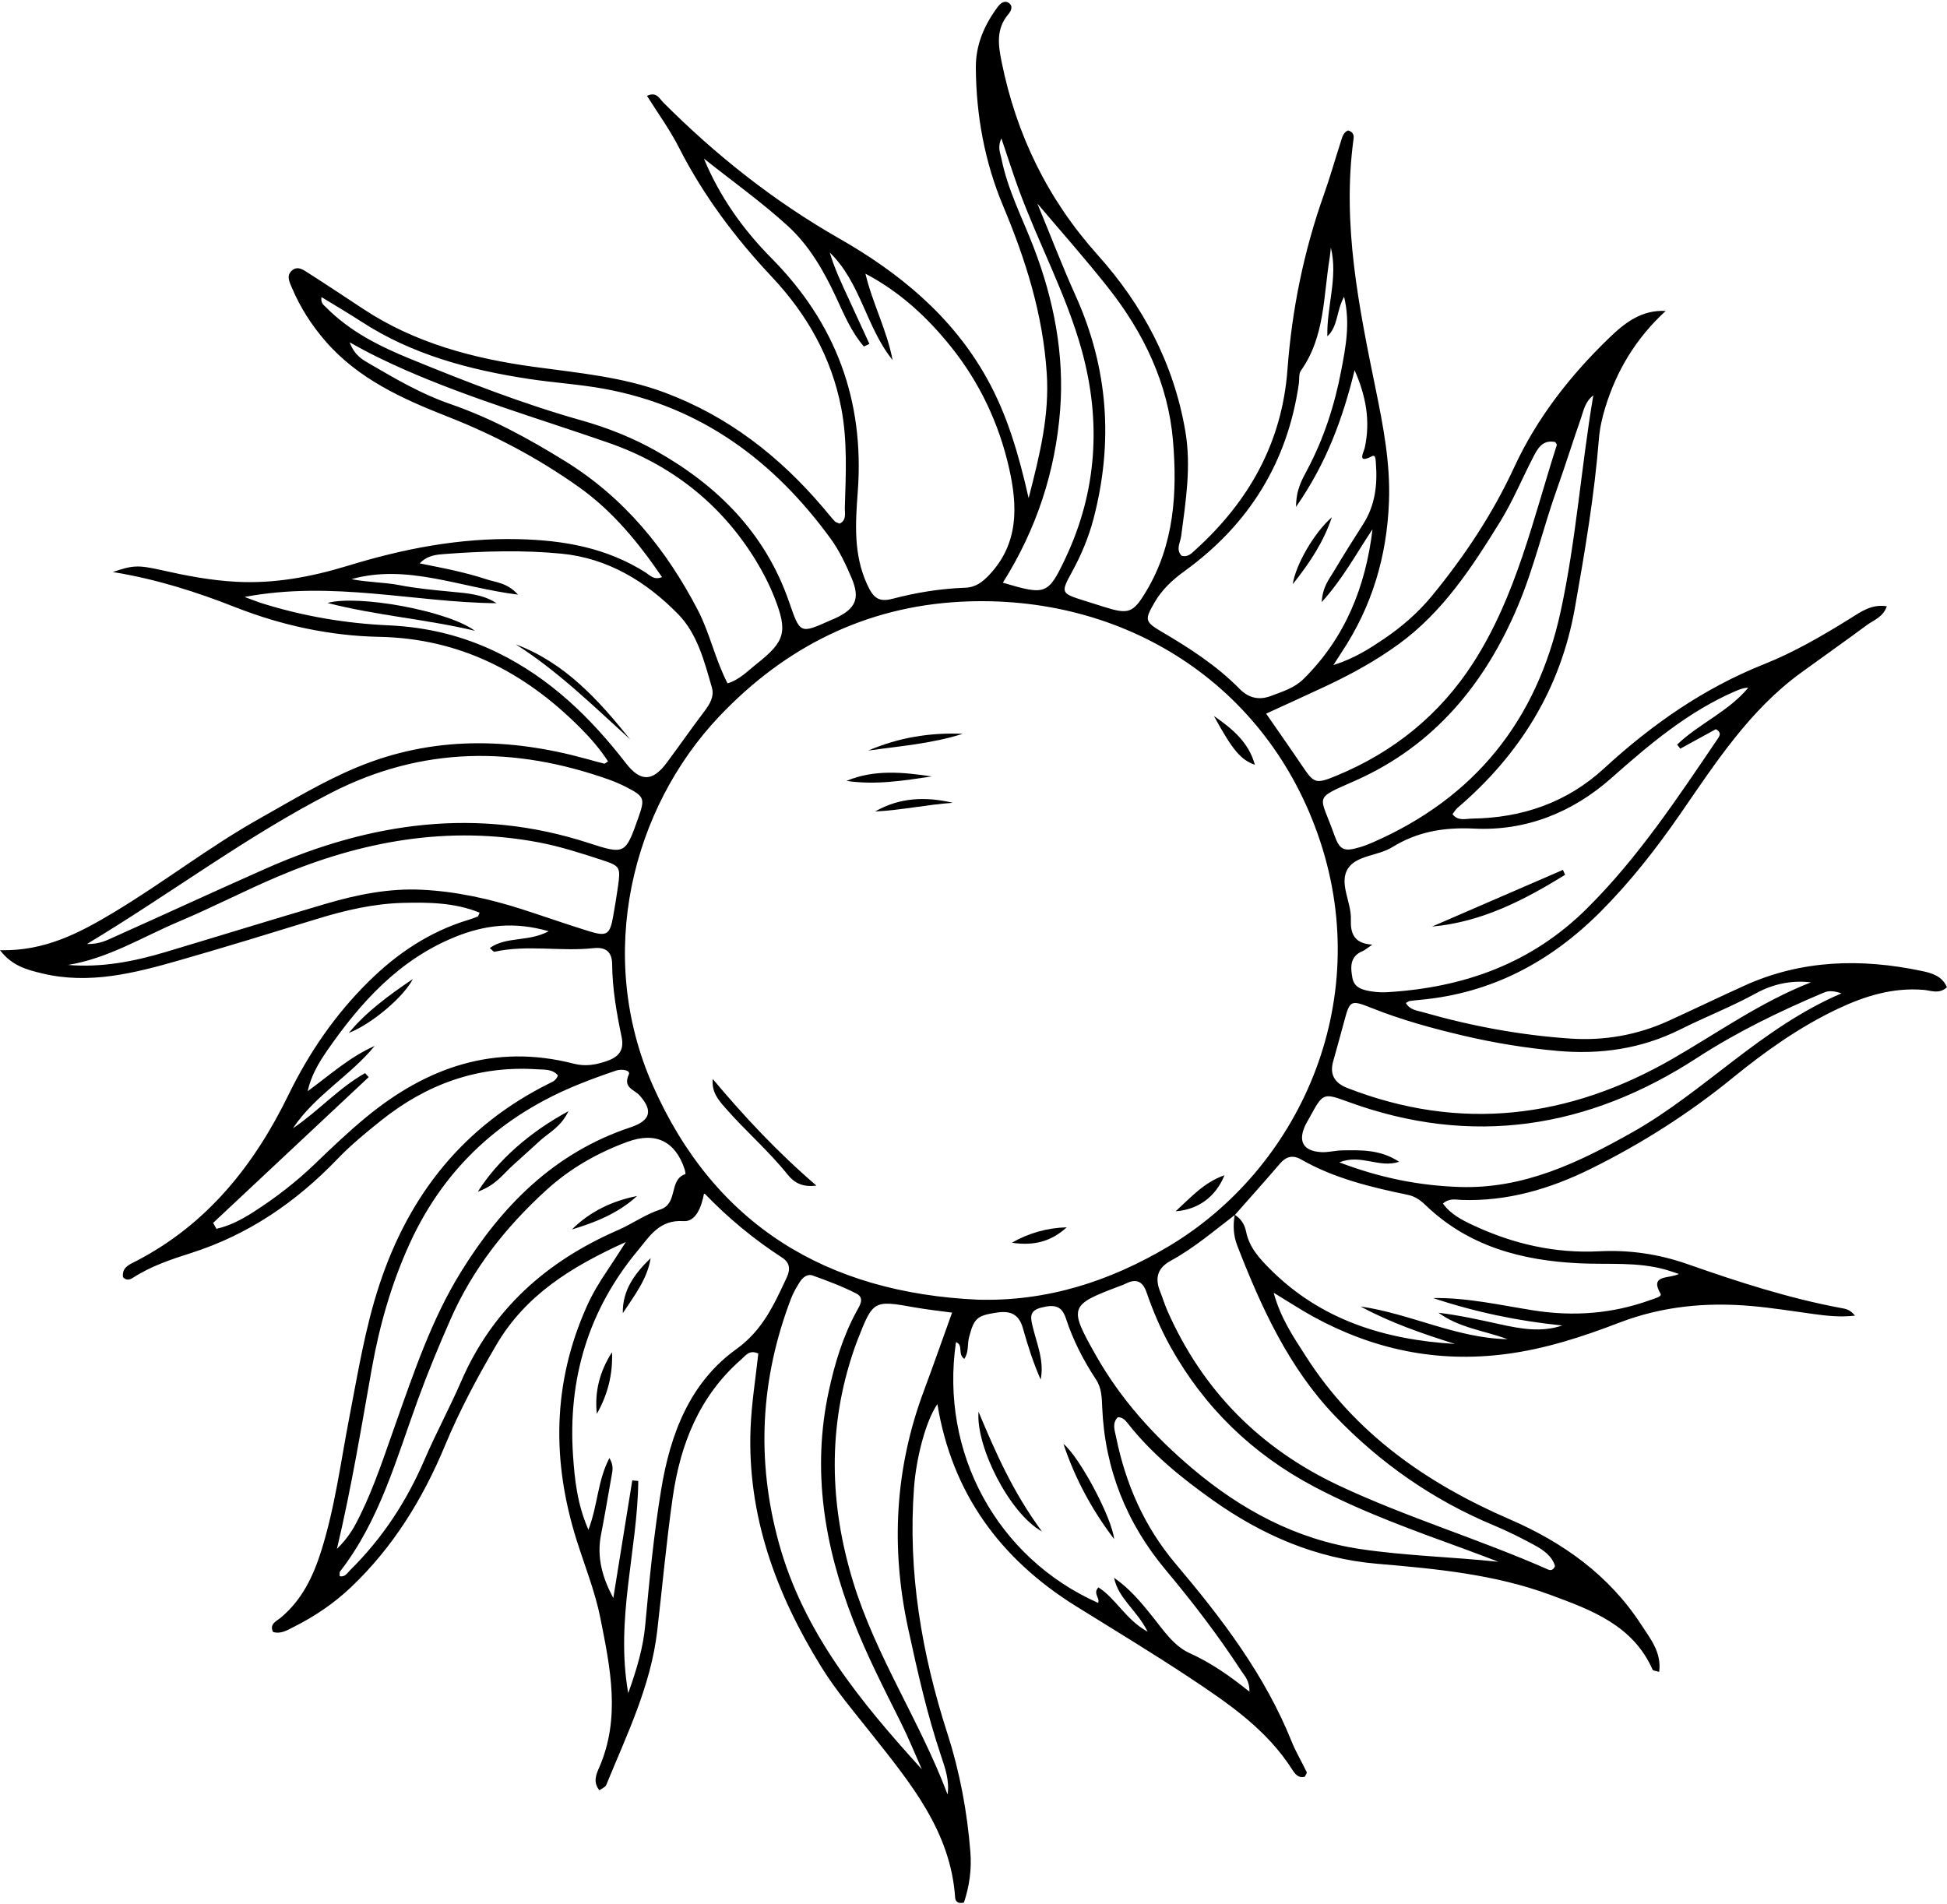 <?xml version="1.0" encoding="UTF-8"?><svg xmlns="http://www.w3.org/2000/svg" xmlns:xlink="http://www.w3.org/1999/xlink" height="489.0" preserveAspectRatio="xMidYMid meet" version="1.0" viewBox="-0.0 -0.4 500.0 489.0" width="500.0" zoomAndPan="magnify"><g><g id="change1_1"><path d="M427.84,79.38c-7.63,7-12.69,15.31-15.63,24.99-.79,2.59-1.38,5.2-1.6,7.92-1.17,14.61-3.62,29.04-6.17,43.45-3.69,20.86-14.18,37.7-30.15,51.35-.49,.42-.82,1.02-1.28,1.61,1.41,1.84,3.36,1.17,5,1.14,12.86-.17,24.36-4.1,33.92-12.89,12.21-11.23,25.56-20.58,41.09-26.77,7.74-3.08,14.97-7.3,22.06-11.7,2.76-1.71,5.51-3.8,9.46-3.17-.97,2.82-3.32,3.5-5.05,4.78-5.61,4.15-11.32,8.17-16.97,12.28-13.23,9.62-21.93,23.12-31.02,36.28-6.16,8.91-12.79,17.4-20.47,25.1-12.88,12.92-28.03,20.97-46.36,22.64-.9,.08-1.79,.18-2.68,.3-.21,.03-.4,.2-.95,.5,.99,1.8,2.9,1.95,4.44,2.39,12.38,3.55,25.02,5.9,37.85,6.76,8.59,.58,17.08-.88,25.04-4.5,6.56-2.99,13.05-6.12,19.61-9.1,14.73-6.68,30.03-7.03,45.57-3.76,2.5,.52,5.21,1.27,6.43,4.18-2.01,1.85-4.13,.82-5.94,.67-7.93-.66-15.09,1.56-22.13,4.89-9.86,4.67-18.61,10.92-27.03,17.77-11.22,9.14-23.38,16.87-36.34,23.28-10.42,5.15-21.36,8.41-33.17,8.01-1.48-.05-3.12-.54-4.82,.92,2.04,2.83,5,4.29,8,5.69,10.18,4.73,20.87,7.15,32.12,6.58,7.77-.4,15.31,.71,22.6,3.26,12.98,4.55,26.03,8.8,39.58,11.32,1.08,.2,2.23,.32,3.52,1.95-3.85,.42-7.19,.05-10.55-.41-5.35-.73-10.7-1.6-16.07-2.07-11.58-1.01-22.88,.05-33.88,4.27-9.45,3.63-19.06,6.77-29.23,8.08-17.63,2.28-34.02-1.18-49.47-9.66-3.11-1.71-6.09-3.67-10.09-6.1,1.83,6.65,5.13,11.4,8.21,16.23,12.71,19.93,31.1,32.73,52.43,41.97,13.67,5.92,25.52,14.36,33.78,27.09,2.33,3.58,5.25,7.11,4.58,12.09-.88-.28-1.55-.29-1.67-.55-5.07-11.49-15.85-15.39-26.35-19.26-14.28-5.27-29.37-6.68-44.42-7.96-15.75-1.34-29.65-7.42-42.32-16.43-7.89-5.61-15.44-11.72-21.52-19.4-.67-.85-1.35-1.8-2.73-1.81-1.53,1.53-.8,3.39-.47,5.01,2.46,12.11,7.23,23.08,15.32,32.65,11.8,13.96,22.88,28.45,29.79,45.65,1.08,2.7,2.61,5.21,3.86,7.85,.12,.25-.31,.76-.49,1.17-1.66,.46-2.54-.75-3.22-1.82-6.61-10.38-16.53-17.1-26.47-23.69-9.57-6.35-19.42-12.27-29.17-18.35-19.37-12.09-31.75-28.97-35.49-51.84-3.01,4.36-5.43,13.82-6,21.41-1.62,21.69,1.96,42.67,8.57,63.2,3.2,9.94,5.08,20.07,5.9,30.43,.36,4.49-.27,8.89-1.66,12.98-1.55,.4-2.19-.35-2.25-1.24-1.15-17.07-11.49-29.45-21.42-42.01-4.47-5.65-9.17-11.14-12.97-17.29-11.59-18.77-19.02-38.82-18.15-61.24,.25-6.46,1.31-12.89,1.99-19.22-2.32-1.06-3.27,.54-4.36,1.49-10.78,9.4-15.68,21.81-17.63,35.52-1.62,11.36-2.65,22.81-3.97,34.22-1.63,14.1-7.83,26.71-13.11,39.61-.2,.5-.97,.77-1.72,1.33-1.7-2.01-.86-4.08-.13-5.72,5.64-12.79,2.91-25.7,.37-38.47-1.35-6.81-4-13.37-6.1-20.03-6.4-20.32-6.22-40.34,2.58-60.02,1.48-3.32,3.33-6.38,5.36-9.36,1.34-1.97,2.6-3.99,4.69-7.21-14.27,6.45-25.82,13.76-33.23,26.38-4.91,8.37-9.48,16.91-13.2,25.87-5.69,13.69-13.27,26.04-24.08,36.34-4.47,4.26-9.47,7.61-14.93,10.34-1.57,.79-3.15,1.8-5.16,1.22-1.02-2.07,.94-2.81,1.94-3.64,5.45-4.52,8.33-10.54,10.4-17.06,3.55-11.21,5.02-22.86,7.24-34.35,2.22-11.49,4.06-23.03,7.76-34.22,7.66-23.17,21.69-40.73,43.69-51.67,.79-.39,1.66-.69,2.13-2-1.35-1.64-3.4-1.45-5.32-1.57-15.14-1.01-28.41,3.8-40.11,13.17-3.86,3.09-7.73,6.26-11.15,9.82-10.65,11.11-22.92,19.51-37.68,24.21-5.14,1.63-10.28,3.37-14.88,6.34-.74,.48-1.65,.8-2.54-.13-.39-2.57,1.76-3.33,3.45-4.2,18.2-9.46,30.23-24.6,39.01-42.6,5.29-10.85,11.96-20.59,20.56-29.1,7.34-7.26,15.64-12.83,25.57-15.86,.85-.26,1.69-.56,2.51-.89,.14-.06,.18-.36,.47-.99-6.38-2.6-13.11-2.68-19.67-2.51-7.42,.19-14.72,1.86-21.86,4.05-11.84,3.64-23.68,7.29-35.59,10.7-11.51,3.29-23.12,6.28-35.24,3.36-3.81-.92-7.69-1.89-10.81-5.96,11.51,.29,20.42-4.44,29.1-9.64,12.76-7.64,24.51-16.84,37.5-24.14,8.25-4.63,16.33-9.56,25.1-13.2,19.37-8.04,39.06-7.64,58.93-2.15,1.51,.42,3.03,.84,4.55,1.22,.15,.04,.37-.21,.97-.58-2.07-3.2-4.55-6.04-7.23-8.72-14.25-14.25-30.86-22.86-51.54-23.27-12.64-.25-25.1-2.95-36.9-7.59-10.09-3.97-20.31-7.24-31.49-9.05,4.96-1.72,6.42-1.86,12.35-.52,6.38,1.44,12.79,2.68,19.33,3.02,9.8,.52,19.28-1.25,28.61-4.1,14.28-4.38,28.7-7.2,43.83-6.85,11.81,.28,22.79,2.25,32.82,8.65,1.04,.66,1.98,1.92,4.08,1.1-6.04-8.85-12.63-16.92-21.3-23.09-10.5-7.48-21.79-13.43-33.84-18.16-11.51-4.53-22.87-9.64-31.3-19.36-3.58-4.13-6.47-8.65-8.59-13.67-.59-1.41-1.52-3.06-.08-4.4,1.48-1.38,3-.24,4.28,.58,4.74,3.03,9.43,6.15,14.13,9.25,13.29,8.76,28.24,12.71,43.75,14.84,11.37,1.57,22.79,2.55,33.71,6.64,16.28,6.1,29.41,16.36,40.55,29.45,1.02,1.2,2,2.43,3.06,3.59,.27,.3,.78,.39,1.23,.59,1.87-.88,1.31-2.68,1.35-4.11,.26-8.56,.7-17.16-.93-25.61-2.49-12.96-8.81-24.06-17.78-33.61-9.47-10.08-17.66-20.99-23.95-33.36-2.31-4.55-5.36-8.71-8.15-13.17,2.46-1.16,3.2,.72,4.16,1.68,13.59,13.61,28.43,25.38,45.26,34.99,15.31,8.74,28.95,19.88,37.84,35.83,5.2,9.31,8.14,19.32,10.75,30.81,2.9-11.26,5.36-21.22,4.65-32.08-.99-15.14-5.39-29.09-11.18-42.89-4.75-11.32-6.95-23.27-7.03-35.58-.04-5.89,2.18-10.97,5.62-15.6,.68-.91,1.72-1.78,2.84-1.02,1.21,.83,.59,2.07-.14,2.93-3.12,3.72-2.6,7.78-1.71,12.15,3.78,18.76,11.84,35.32,24.64,49.6,11.68,13.03,19.6,27.97,22.56,45.37,1.54,9.05,.09,17.96-1.08,26.89-.22,1.68-1.43,3.4,.09,5.03,1.66,.48,2.62-.65,3.58-1.52,13.73-12.44,22.23-27.51,23.63-46.31,1.14-15.34,4.18-30.32,9.33-44.85,1.58-4.45,2.87-9.01,4.32-13.51,.39-1.23,.69-2.57,1.92-3.03,1.45,.41,1.51,1.36,1.39,2.24-2.97,21.86,1.38,43.07,5.71,64.27,1.94,9.5,3.76,18.96,3.4,28.77-.52,14.1-4.37,27.02-12.19,38.77-.49,.74-.96,1.49-2.09,3.26,5.38-1.71,9.22-4.19,12.9-6.67,4.65-3.14,8.9-6.81,12.52-11.24,8.32-10.16,15.51-20.98,21.03-32.93,5.84-12.63,14.3-23.44,24.24-33.06,3.99-3.87,8.36-7.41,14.71-7.05Zm-110.76,232.2c1.62,1.02,2.56,2.51,2.93,4.36,.79,3.97,3.35,6.78,6.07,9.52,13.11,13.18,29.52,18.21,47.55,19.3-8.29-2.63-16.52-5.43-24.23-9.62,12.83,1.85,24.61,8.15,37.76,8.4-5.94-2.19-12.41-2.9-17.75-6.79,5.34,.65,10.54,1.8,15.75,2.95,5.32,1.17,10.64,2.16,16.04,.32-11.34-1.14-22.38-3.45-33.16-7.04,8.8-.15,17.3,1.84,25.87,3.18,10.22,1.6,20.18,.85,29.91-2.68,1.01-.37,3.06-.86,2.62-1.61-2.92-5,2.22-3.8,4.71-5.08-1.72-.56-2.56-.87-3.42-1.11-7.27-2.05-14.75-1.27-22.15-1.63-14.73-.7-28.46-4.32-39.48-14.93-1.32-1.27-2.73-2.28-4.59-2.66-9.5-1.96-18.9-4.23-27.44-9.11-2.04-1.17-3.78-.76-5.36,1.09-3.8,4.44-7.71,8.79-11.58,13.18-5.37,4.09-10.51,8.52-16.46,11.76-3.43,1.87-4.14,4.45-2.75,7.9,.67,1.67,1.18,3.41,1.91,5.05,9.04,20.41,23.78,35.27,43.93,44.76,17.53,8.25,36.15,13.8,53.85,21.63,.6,.26,1.3,.15,1.73-.92-.79-2.6-3.03-4.15-5.38-5.42-3.36-1.82-6.79-3.54-10.31-5.01-15.62-6.5-29.29-16.06-40.87-28.16-11.82-12.37-18.89-27.83-25.03-43.66-1.01-2.6-1.15-5.25-.66-7.97Zm-66.02,21.81c17.82,.51,33.9-4.71,48.91-13.61,33.49-19.87,52.93-62.28,39.04-104.18-13.38-40.36-50.42-63.7-92.45-61.45-24.3,1.3-44.96,11.61-61.88,29.47-22.29,23.53-31.95,61.12-17.01,94.81,15.91,35.9,44.75,53.2,83.4,54.96ZM180.77,40.34c4.06,9.81,10.07,18.22,17.35,25.57,16.51,16.69,23.9,36.52,22.16,59.95-.59,8.01-1.16,16.09,2.42,23.87,1.5,3.26,2.84,4.62,6.47,3.66,6.09-1.6,12.32-2.62,18.64-2.84,2.72-.09,4.46-1.42,6.26-3.33,7.58-8.05,7.26-17.64,5.09-27.28-2.59-11.54-7.58-22.13-15.03-31.39-6.05-7.52-13.05-14.01-21.88-18.66,1.81,7.63,5.54,14.56,6.97,22.19-6.8-8.44-8.19-19.95-16.14-27.63,1.23,4.12,3.03,7.93,4.8,11.75,1.81,3.9,3.59,7.81,5.39,11.72-.47,.22-.95,.45-1.42,.67-3.22-3.7-5.1-8.26-7.15-12.66-3.16-6.8-6.92-13.32-12.42-18.33-6.78-6.17-14.3-11.54-21.5-17.26Zm250.73,151.53c-.27-.35-.53-.69-.8-1.04,5.63-5.4,13.2-8.48,18.27-14.62-1.25,.05-2.26,.45-3.26,.88-12.18,5.25-22.12,13.68-31.9,22.34-10.05,8.9-22.03,13.62-35.2,12.98-7.86-.38-14.58,.77-21.09,4.78-3.63,2.24-9.1,2.05-11.32,5.43-2.47,3.76,.87,8.63,.71,13.08-.13,3.53,.73,6.23,5.51,6.51-1.42,.95-1.92,1.43-2.53,1.68-3.31,1.37-3.07,4.19-2.59,6.86,.49,2.7,2.92,3.17,5.17,3.51,1.32,.2,2.7,.23,4.04,.15,19.48-1.22,36.76-7.34,50.98-21.44,13.22-13.11,23.34-28.48,33.69-43.72,.47-.69,.96-1.57-.54-2.37-2.93,1.61-6.05,3.31-9.17,5.02Zm-250.68,114.13c-.66,3.71-2.2,7.43-5.26,7.22-6.23-.43-8.71,3.88-11.74,7.51-12.71,15.28-18.01,33-16.66,52.73,.43,6.19,1.06,12.41,3.95,19.03,2.42-6.33,2.32-12.55,5.39-18.43,1.12,1.89,.81,3.17,.59,4.44-.91,5.09-1.76,10.2-2.75,15.28-1.14,5.8,.38,11.08,3.16,16.24,1.62-10.07,3.25-20.14,4.87-30.21,.51,.05,1.03,.09,1.54,.14-.17,17.74-5.94,35.33-2.58,54.51,2.33-6.52,3.85-11.81,4.37-17.5,1.07-11.65,2.2-23.32,4.1-34.85,2.32-14.07,7.27-27.38,19.29-36.01,6.77-4.86,9.69-11.46,12.91-18.32,1.02-2.17,.89-3.87-1.21-5.23-7.18-4.66-13.76-10.07-19.98-16.55ZM341.77,63.21c-.1,.87-.16,1.74-.3,2.61-1.64,9.85-1.19,20.24-7.39,28.96-.58,.81-.37,2.18-.52,3.28-2.88,20.24-12.84,36.24-29.29,48.16-3.19,2.31-5.87,4.79-7.81,8.16-2.49,4.32-2.54,4.88,1.8,7.43,7.2,4.23,14.19,8.72,20.08,14.72,2.33,2.37,5.02,2.95,8.02,1.82,2.94-1.11,6.05-2.06,8.34-4.32,10.75-10.59,16-23.74,17.77-38.5-4.03,5.98-7.38,12.4-13.05,18.72,.25-4.02,1.93-5.91,3.15-7.97,2.42-4.06,4.93-8.06,7.48-12.04,3.06-4.78,3.72-10.05,3.29-15.55-.06-.77-.01-2.43-.97-1.94-4.02,2.09-2.16-.96-1.9-2.13,1.54-6.96,.25-13.49-2.6-19.94-3,12.21-7.13,23.75-15.04,35.09,.02-4.47,1.55-7.01,2.89-9.54,4.26-8.03,7.02-16.59,8.71-25.45,1.15-6.06,2.38-12.23,.74-18.96-2.01,3.56-1.51,7.58-4.3,10.16-.19-7.75,2.77-15.09,.91-22.76Zm-20.91,370.83c.04-2.81-1.19-3.94-2.03-5.22-5.91-9.05-12.45-17.63-19.39-25.91-10.17-12.13-15.73-26.07-16.39-41.9-.1-2.49-.15-4.94-1.59-7.12-3.23-4.9-5.89-10.06-7.73-15.68-1.05-3.2-2.85-3.68-6.38-2.77-3.22,.82-2.68,2.74-2.08,5.17,1.07,4.33,2.92,8.59,1.98,13.3-1.91-4.31-3.31-8.74-4.57-13.21-.97-3.46-3.09-4.53-6.58-4.01-5.15,.77-5.95,1.37-7.25,6.38-.46,1.76-.03,3.83-1.22,5.53-1.8-1.26-.14-3.55-2.13-4.3-4.17,28.37,10.54,55.42,36.5,66.97,.55-1.28-1.43-2.41,.08-3.98,4.51,2.85,6.98,8.27,12.64,11.38-2.75-5.53-7.54-8.51-8.62-13.85,3.96,2.73,6.95,6.32,9.88,9.98,2.81,3.51,5.42,7.52,9.54,9.38,5.39,2.44,10.12,5.71,15.33,9.88ZM62.84,152.93c2.45,.89,3.45,1.31,4.49,1.63,10.59,3.31,21.43,5.15,32.51,5.65,9.79,.44,19.07,2.67,27.95,7.01,13.52,6.61,23.89,16.69,32.95,28.4,3.77,4.86,6.87,4.75,10.54-.2,3.22-4.34,6.31-8.78,9.57-13.08,1.43-1.88,2.64-3.86,1.96-6.19-1.94-6.71-3.72-13.77-8.67-18.83-8.2-8.37-18.06-14.38-30.01-15.53-9.86-.95-19.81-.66-29.7,.08-2.16,.16-4.58,.27-6.65,2.42,3.53,.73,6.4,1.25,9.23,1.92,2.63,.62,5.26,1.28,7.81,2.14,2.47,.83,5.39,.85,8.21,3.97-15.04-1.87-28.48-7.98-42.77-3.98,4.09,.83,8.27,.76,12.38,1.55,4.41,.85,8.91,1.26,13.38,1.69,3.98,.39,7.97,.63,11.5,2.94-21.09-.18-41.95-5.88-64.71-1.61Zm-8.1,160.76c.28,.5,.55,1,.83,1.5,3.45-.75,6.56-2.42,9.53-4.32,5.7-3.65,11.03-7.77,15.92-12.49,4.21-4.06,8.47-8.11,12.98-11.83,15.62-12.89,33.09-18.98,53.38-13.76,3.04,.78,5.74,.27,8.56-.72,3.01-1.05,4.39-2.81,3.7-6.12-1.29-6.17-2.38-12.38-2.44-18.73-.02-3.12-1.62-4.45-4.76-4.11-8.46,.93-17.02-.94-25.46,.93-.24,.05-.61-.47-1.2-.96,4.29-3.05,9.88-1.5,15.13-4.31-8.92-2.57-16.54-1.58-24.03,1.46-14.39,5.84-24.27,16.79-32.85,29.17-2.21,3.19-4.17,6.55-5.02,10.46,5.68-4.16,10.79-8.8,17.21-11.63-6.34,7.72-15.41,12.73-20.98,21.14,6.48-4.37,11.71-10.31,18.51-14.16,.31,.34,.62,.69,.93,1.03-13.32,12.48-26.63,24.96-39.95,37.44ZM22.31,242.05c3.32,.08,5.29-1.05,7.25-1.92,12.94-5.79,25.81-11.75,38.78-17.49,26.81-11.86,54.25-15.82,82.77-6.55,9.45,3.07,9.5,2.9,12.86-6.6,1.71-4.84,1.5-5.37-3.25-7.8-1.4-.71-2.86-1.34-4.34-1.87-24.22-8.59-47.94-8.59-71.3,3.38-21.69,11.11-41.08,25.81-62.77,38.86Zm64.2,155.37c3.29-3.24,4.67-5.99,6.03-8.76,3.67-7.5,6.22-15.42,9.01-23.26,4.74-13.35,9.25-26.84,16.72-38.97,10.51-17.06,24.03-30.78,43.64-37.3,5.13-1.71,5.85-4.24,2.36-8.18-1.4-1.57-4.35-1.92-2.79-5.39,.52-1.15-1.91-1.46-3.18-1.03-3.2,1.07-6.37,2.22-9.5,3.48-19.85,7.98-34.63,21.37-43.58,40.95-4.7,10.28-7.76,21.05-9.75,32.17-2.68,15-5.11,30.04-8.95,46.29ZM17.4,247.42c8.61,.73,16.89-.85,25.04-3.29,13.78-4.12,27.52-8.38,41.32-12.44,8-2.35,16.17-3.99,24.56-3.58,8.8,.43,17.36,2.32,25.74,5.01,5.77,1.85,11.49,3.89,17.29,5.67,4.56,1.4,5.31,.81,6.14-4.03,.42-2.44,.85-4.87,1.19-7.32,.7-5.07,.66-5.41-3.98-6.93-5.33-1.74-10.72-3.49-16.22-4.54-23.31-4.44-45.61-.38-67.15,8.76-8.48,3.6-16.67,7.87-25.16,11.45-9.47,3.99-18.34,9.57-28.76,11.25Zm225.95,213.03c.5-3.53-.61-6.73-1.67-9.86-3.6-10.68-6.05-21.65-8.44-32.64-4.51-20.74-3.46-41.09,3.98-61.05,2.48-6.65,4.82-13.36,7.28-20.18-3.37-.46-6.49-.79-9.57-1.34-10.57-1.89-10.71-1.84-14.67,8.27-.33,.84-.63,1.68-.93,2.54-6.83,19.87-6.32,39.78-.24,59.68,5.86,19.17,17.23,35.89,24.25,54.59Zm141.42-59.75c-2.72-1.03-5.43-2.09-8.16-3.08-13.31-4.86-26.68-9.61-39.23-16.25-15.67-8.3-27.99-20.17-36.7-35.71-2.54-4.53-4.56-9.28-6.25-14.18-.91-2.64-2.51-3.6-5.16-2.29-.6,.3-1.24,.53-1.87,.77-12.83,4.82-12.92,5.39-6.03,17.62,6.39,11.33,14.92,20.78,24.75,29.1,12.58,10.65,26.75,18.3,43.22,20.76,11.74,1.75,23.67,2.02,35.43,3.27Zm14.62-287.57c-3.37-.7-4.6,1.81-5.82,4.2-2.78,5.4-5.12,11.06-8.3,16.21-7.21,11.68-14.7,23.22-26.08,31.49-5.84,4.25-12.15,7.71-18.67,10.78-5,2.35-10.04,4.62-15.37,7.07,3.29,4.76,6.25,8.96,9.13,13.23,3.13,4.63,3.47,4.95,8.74,2.79,14.77-6.05,26.73-15.69,35.37-29.15,10.99-17.12,15.32-36.84,21.41-55.87,.04-.14-.19-.37-.4-.75Zm65.65,138.77c-5.01-.61-9.78,.44-14.1,2.81-6.33,3.47-13.05,6.08-19.48,9.3-9.96,4.98-20.58,6.47-31.5,5.49-8.06-.72-16.07-2.02-23.97-3.87-8.11-1.9-16.12-4.09-23.88-7.2-5.26-2.11-5.49-1.85-6.89,3.39-.93,3.48-1.9,6.94-2.87,10.41q-1.35,4.82,3.56,6.76c29.1,11.37,57.04,7.85,83.6-7.46,11.67-6.72,22.66-14.6,35.53-19.63Zm-228.3,202.11c-1.79-4.02-3.45-8.11-5.41-12.05-4.32-8.66-8.74-17.26-12.25-26.3-7.39-19.04-10.64-38.49-6.24-58.81,1.53-7.08,3.6-13.92,7.05-20.32,.82-1.52,2.31-3.52,.04-4.7-3.57-1.85-7.39-3.25-11.18-4.63-1.41-.52-2.63,.49-3.38,1.68-.84,1.32-1.64,2.71-2.2,4.16-7.88,20.59-9.03,41.48-3.16,62.82,6.33,23.04,20.99,40.83,36.73,58.15ZM409.18,101.13c-2.16,1.66-2.51,3.96-3.22,5.99-2.08,5.95-3.95,11.98-6.07,17.92-3.56,9.97-5.93,20.33-10.05,30.11-8.44,20.07-21.58,35.97-41.72,44.91-11.15,4.95-9.18,3.43-5.49,13.91,1.44,4.07,2.55,4.41,6.66,3.2,1.08-.32,2.13-.73,3.16-1.18,26.29-11.46,42.23-31.38,48.32-59.29,3.97-18.23,5.25-36.88,8.4-55.58ZM87.24,404.4c1.37,.33,1.94-.82,2.66-1.53,8.28-8.15,14.51-17.66,19.1-28.34,2.93-6.81,6.48-13.35,9.43-20.16,8.04-18.56,21.98-30.88,40.23-38.83,3.7-1.61,7.09-4.07,10.89-5.3,4.69-1.52,2.11-7.67,6.46-9.1,.07-.02-.05-.83-.19-1.23-2.37-7.19-7.45-9.73-14.74-7.04-7.65,2.82-14.63,6.78-20.73,12.33-10.45,9.5-18.98,20.31-24.7,33.34-2.99,6.8-5.82,13.64-8.36,20.61-5.53,15.18-9.79,30.94-19.95,44.03-.21,.27-.08,.79-.11,1.22Zm-4.69-328.5c-.23,1.57,.62,2.07,1.21,2.66,6.14,6.22,13.81,10.03,21.73,13.26,14.36,5.87,28.81,11.51,43.77,15.73,6.73,1.9,13.21,4.46,19.32,7.91,15.8,8.92,27.94,21.13,34.01,38.58,2.92,8.39,2.72,8.45,10.89,4.78,.41-.18,.84-.33,1.24-.53,5.05-2.43,6.2-5.03,3.96-10.27-1.49-3.5-3.15-7.04-5.38-10.09-14.58-20.01-33.31-33.92-58.12-38.47-6.4-1.17-12.94-1.56-19.38-2.54-15.22-2.33-29.94-6.21-43.05-14.75-3.3-2.15-6.7-4.13-10.21-6.28ZM472.91,254.73c-2.73-.94-3.78-.52-4.81-.09-11.2,4.74-22.06,10.01-32.35,16.69-27.91,18.13-57.77,22.87-89.57,11.24-6.4-2.34-6.42-2.28-9.84,3.98-.32,.59-.68,1.17-.99,1.77-2.15,4.29-.76,6.92,3.96,7.18,1.78,.1,3.58-.42,5.37-.45,4.85-.07,9.75-.27,14.63,2.93-5.21,1.72-9.67-2.08-15.37,.14,10.62,4.05,20.63,5.99,30.91,6.33,16.43,.54,30.52-6.24,44.44-14.1,18.47-10.43,32.87-26.72,53.61-35.63ZM266.4,51.87c3.26,7.89,6.31,15.87,9.81,23.65,8.4,18.61,9.75,37.69,4.6,57.36-1.27,4.83-3.19,9.35-5.58,13.72-2.87,5.24-2.76,5.38,3.13,7.24,1.72,.54,3.44,1.08,5.15,1.62,6.36,2.01,7.49,1.61,10.9-4.11,7.15-11.98,7.94-25.29,6.82-38.56-1.24-14.7-7.54-27.76-16.64-39.29-5.83-7.38-12.09-14.43-18.2-21.64Zm-79.56,123.24c3.17-.99,5.16-3.19,7.41-4.96,7.4-5.83,8.12-8.27,4.6-17.18-1.32-3.33-2.98-6.56-4.86-9.61-8.95-14.55-21.81-24.51-37.77-30.06-17.4-6.05-35.11-11.23-52.03-18.63-4.61-2.02-9.16-4.19-14.4-7.16,1.34,3.53,3.46,4.54,5.34,5.64,6.6,3.86,13.26,7.72,20.5,10.21,10.51,3.62,20.12,8.88,29.51,14.69,15.17,9.38,25.94,22.6,34.08,38.26,3.1,5.96,4.42,12.63,7.63,18.81Zm70.69-25.86c10.98,3.25,11.61,3.17,16.07-6.26,8.13-17.2,9.23-35.13,4.22-53.35-3.96-14.37-11.14-27.54-16.24-41.5-1.51-4.13-2.83-8.33-4.41-12.98-1.07,2.22-.29,3.71,.01,5.21,1.61,8.03,5.4,15.27,8.3,22.83,5.16,13.44,7.87,27.48,6.77,41.7-1.21,15.58-5.95,30.44-14.72,44.36Z"/><path d="M183.06,276.74c8.02,9.56,16.45,18.63,26.59,27.35-3.82,.52-5.89-.97-7.36-2.8-4.94-6.16-10.94-11.3-16.1-17.23-1.72-1.97-3.5-4.04-3.14-7.33Z"/><path d="M222.96,192.37c7.78-3.34,15.89-4.67,24.27-4.31-7.9,2.53-16.15,3.16-24.27,4.31Z"/><path d="M239.29,199.01c-7.26,1.09-14.52,2.25-21.91,1.14,7.15-2.98,14.52-2.24,21.91-1.14Z"/><path d="M244.69,205.78c-6.69,.47-13.26,1.9-19.97,2.24,6.3-3.63,13.02-3.88,19.97-2.24Z"/><path d="M301.91,310.69c4.04-3.7,7.31-7.42,12.54-9.26-2.18,5.45-6.7,8.85-12.54,9.26Z"/><path d="M311.75,183.49c4.58,3.2,8.88,6.61,10.51,12.53-3.58-1.27-5.7-3.68-10.51-12.53Z"/><path d="M273.94,314.81c-3.96,3.6-8.28,4.81-14.09,3.96,4.26-2.47,9.13-3.84,14.09-3.96Z"/><path d="M367.75,237.57c11.21-4.85,22.42-9.71,33.62-14.56,.18,.42,.36,.85,.55,1.27-10.51,6.48-21.37,12.13-34.17,13.29Z"/><path d="M153.27,362.71c-.63-5.74,.79-10.99,3.89-15.82,.25,5.65-1.1,10.91-3.89,15.82Z"/><path d="M159.94,336.86c-.12-5.98,3.14-10.25,7.15-14.14-.88,5.47-4.25,9.69-7.15,14.14Z"/><path d="M342.03,132.43c-2.08,6.23-5.59,11.64-10.05,17.21,.77-5.02,5.46-13.17,10.05-17.21Z"/><path d="M251.29,362.18c4.34,10.34,8.75,20.5,16.28,30.74-8.24-4.55-16.99-21.69-16.28-30.74Z"/><path d="M286.11,394.88c-5.66-7.45-10.06-15.57-13.01-24.45,4.2,3.44,12.48,19.05,13.01,24.45Z"/><path d="M121.95,161.6c-12.38-2.96-25.08-3.87-37.85-7.14,7.77-2.19,30.79,1.95,37.85,7.14Z"/><path d="M132.45,165.09c12.63,4.72,21.24,14.28,29.38,24.41-9.44-8.57-18.54-17.53-29.38-24.41Z"/><path d="M89.57,264.89c4.5-5.43,10.12-9.56,16.45-13.85-2.29,4.52-10.49,11.53-16.45,13.85Z"/><path d="M122.71,305.65c5.12-8.08,13.3-15.28,23.28-20.68-1.92,4.03-4.96,5.47-7.27,7.55-2.34,2.1-4.64,4.26-6.99,6.34-2.46,2.18-4.34,5.12-9.02,6.79Z"/><path d="M163.61,306.76c-4.82,4.43-10.66,6.76-16.74,8.6,4.66-4.65,10.36-7.32,16.74-8.6Z"/></g></g></svg>
